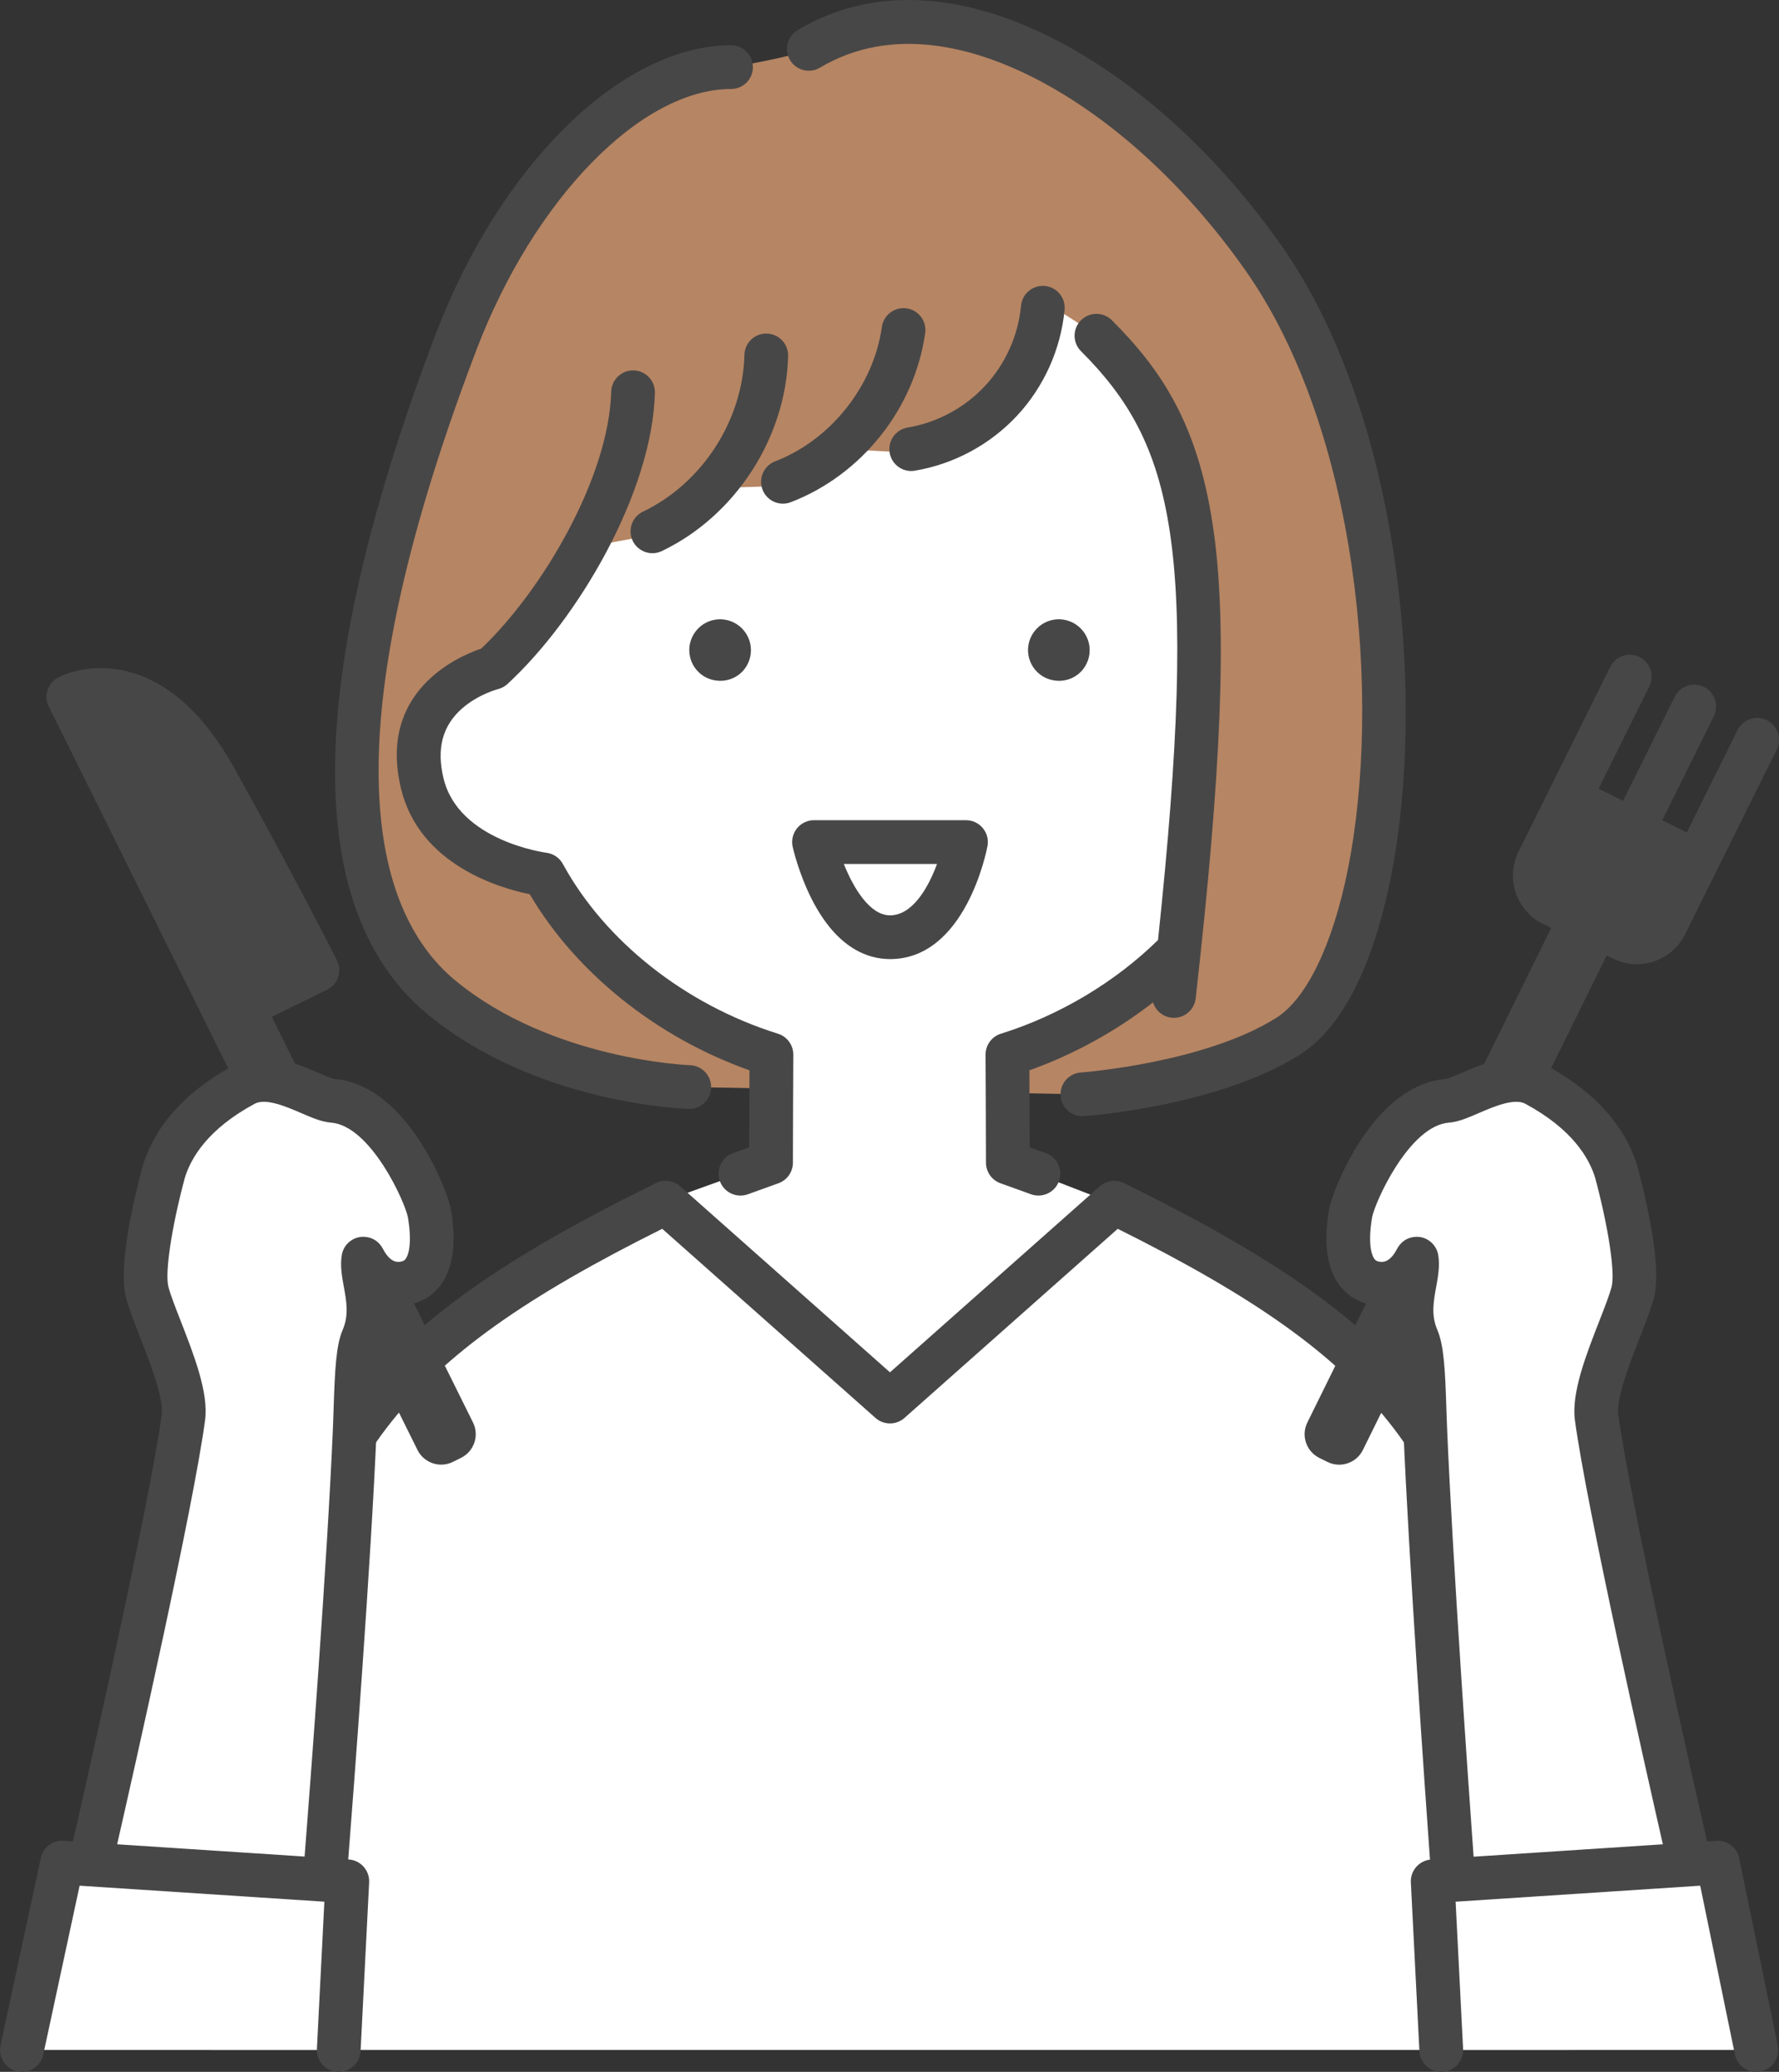 <?xml version="1.0" encoding="UTF-8"?><svg id="_レイヤー_2" xmlns="http://www.w3.org/2000/svg" width="124.28" height="144.702" viewBox="0 0 124.28 144.702"><rect x="0" y="0" width="124.28" height="144.702" fill="#333333" stroke="none"/><defs><style>.cls-1{fill:#474747;}.cls-2{fill:#b68563;}.cls-3{fill:#fff;}.cls-4{fill:#484747;}</style></defs><g id="_レイヤー_1-2"><path class="cls-2" d="M75.614,76.429s12.497.058,16.547-6.206c7.382-11.417,8.189-43.141-11.723-61.394C70.001-.738,62.599-.045,56.502,3.413c-.994.564-5.432,1.275-5.432,1.275,0,0-9.239.006-15.571,11.781-4.265,7.932-11.671,25.363-10.568,41.911,1.131,16.965,23.222,17.54,23.222,17.54l27.461.509Z"/><path class="cls-4" d="M75.613,77.957c-.795,0-1.465-.615-1.522-1.42-.059-.842.574-1.572,1.416-1.632.119-.009,8.629-.657,13.648-3.814,2.124-1.336,3.945-5.104,4.998-10.339,2.402-11.946.718-30.672-7.133-41.847-4.225-6.014-9.52-10.819-14.908-13.529-3.938-1.981-9.706-3.701-14.828-.651-.725.432-1.662.194-2.094-.531-.432-.725-.194-1.662.531-2.094,4.995-2.975,11.138-2.786,17.764.547,5.83,2.933,11.525,8.083,16.035,14.502,8.341,11.872,10.155,31.636,7.628,44.206-.874,4.344-2.687,10.008-6.366,12.322-5.683,3.575-14.679,4.249-15.059,4.276-.037.003-.073.004-.109.004Z"/><path class="cls-3" d="M38.001,43.146c-1.085,1.341-2.123,1.992-2.982,3.165,0,0-6.383,1.434-5.73,7.154.822,7.202,8.691,7.609,8.691,7.609,1.626,2.98,3.846,5.452,6.303,7.432,3.056,2.464,6.477,4.166,9.576,5.138.011.004.022.007.034.01-.01,2.05-.029,5.96-.029,7.549l-7.751,2.793,16.062,13.869,15.757-13.75-7.526-2.913.247-7.445s3.753-1.611,7.275-3.741c2.407-1.456,4.395-3.313,4.395-3.313,0,0,1.317-15.466,1.317-22.543,0-3.233.127-14.057-6.642-20.307-1.44-1.33-3.888-2.617-3.888-2.617,0,0-.423,4.75-3.668,7.622-2.371,2.099-6.027,2.754-6.027,2.754l-4.508-.246s-.979.712-2.406,1.412c-1.043.512-2.213,1.168-2.213,1.168l-4.368.143s-1.797,1.4-2.506,1.948c-1.07.827-2.397,1.43-2.397,1.43l-4.21.768s-1.244,2.977-2.807,4.908Z"/><path class="cls-4" d="M48.154,77.447c-.015,0-.031,0-.046,0-.433-.013-10.684-.386-18.228-6.6-5.103-4.204-7.206-11.422-6.25-21.453.692-7.26,2.98-16.023,6.8-26.046,4.531-11.885,13.019-20.186,20.64-20.186.844,0,1.527.684,1.527,1.527s-.684,1.527-1.527,1.527c-6.281,0-13.761,7.663-17.786,18.22-10.852,28.468-6.785,39.669-1.462,44.054,6.721,5.536,16.282,5.902,16.378,5.905.843.027,1.505.731,1.479,1.574-.025.827-.703,1.48-1.525,1.48Z"/><path class="cls-1" d="M50.317,47.549c-.143,0-.289-.014-.434-.043h0c-.965-.19-1.675-1.009-1.727-1.991-.052-.933.529-1.812,1.413-2.133.854-.312,1.819-.048,2.398.657.562.685.65,1.627.228,2.403-.375.693-1.097,1.108-1.878,1.108Z"/><path class="cls-1" d="M73.981,47.549c-.143,0-.289-.014-.434-.043h0c-.965-.19-1.675-1.009-1.727-1.991-.052-.933.529-1.812,1.413-2.133.854-.312,1.819-.048,2.398.657.562.685.65,1.627.228,2.403-.375.693-1.097,1.108-1.878,1.108Z"/><path class="cls-3" d="M109.627,143.175s-.82-13.872-3.059-24.148c-3.973-18.236-8.774-25.242-28.727-35.031l-15.666,13.89-15.666-13.89c-19.953,9.788-24.754,16.795-28.727,35.031-2.239,10.276-3.059,24.148-3.059,24.148h94.904Z"/><path class="cls-4" d="M109.625,142.579c-.766,0-1.426-.575-1.516-1.353-.019-.168-1.942-16.861-3.034-21.873-1.787-8.204-3.844-14.754-8.073-20.056-3.788-4.75-9.306-8.688-18.918-13.475l-14.897,13.208c-.578.513-1.448.513-2.027,0l-14.897-13.208c-9.611,4.787-15.129,8.726-18.918,13.475-4.229,5.302-6.285,11.852-8.073,20.056-1.09,5.002-3.014,21.705-3.034,21.873-.096.838-.858,1.438-1.692,1.343-.838-.096-1.439-.854-1.343-1.692.08-.693,1.962-17.023,3.084-22.175,1.878-8.622,4.072-15.546,8.669-21.31,4.211-5.28,10.259-9.558,20.878-14.766.556-.273,1.222-.183,1.686.228l14.653,12.991,14.653-12.991c.464-.411,1.13-.501,1.686-.228,10.618,5.209,16.667,9.487,20.878,14.766,4.597,5.764,6.79,12.688,8.669,21.31,1.124,5.16,3.004,21.483,3.084,22.175.096.838-.505,1.596-1.343,1.692-.059.007-.118.01-.176.01Z"/><path class="cls-4" d="M63.656,32.896c-.733,0-1.38-.529-1.505-1.276-.139-.832.422-1.619,1.254-1.759,2.063-.345,3.984-1.378,5.409-2.909,1.425-1.531,2.319-3.521,2.515-5.603.08-.84.827-1.457,1.665-1.377.84.079,1.456.825,1.377,1.664-.26,2.749-1.439,5.376-3.321,7.397-1.882,2.021-4.418,3.385-7.141,3.841-.085.014-.17.021-.254.021Z"/><path class="cls-4" d="M54.696,35.177c-.614,0-1.192-.372-1.426-.98-.303-.787.09-1.671.877-1.974,3.884-1.494,6.882-5.266,7.46-9.387.117-.836.891-1.417,1.725-1.3.836.117,1.418.889,1.3,1.725-.739,5.267-4.424,9.904-9.388,11.814-.18.069-.366.102-.548.102Z"/><path class="cls-4" d="M45.579,38.638c-.57,0-1.117-.321-1.379-.869-.364-.761-.042-1.673.72-2.037,4.128-1.973,6.974-6.371,7.084-10.944.02-.844.721-1.516,1.563-1.491.843.02,1.511.72,1.49,1.563-.136,5.695-3.681,11.171-8.82,13.627-.213.102-.437.15-.658.15Z"/><path class="cls-4" d="M84.814,37.32c-.997-7.483-3.574-11.39-7.137-14.953-.596-.596-1.564-.596-2.16,0-.597.597-.597,1.564,0,2.16,6.487,6.487,8.289,13.585,5.382,41.126-2.996,2.939-6.88,5.259-10.934,6.53-.01.003-.036.011-.046.014-.638.201-1.071.795-1.068,1.464.011,2.145.029,5.978.029,7.542,0,.644.404,1.219,1.01,1.437l2.135.769c.171.062.346.091.518.091.626,0,1.213-.388,1.437-1.01.286-.794-.126-1.669-.919-1.955l-1.127-.406c-.004-1.501-.013-3.674-.021-5.377,3.088-1.098,6.053-2.731,8.637-4.745.173.564.665,1,1.289,1.07.058.007.116.01.174.01.767,0,1.428-.576,1.516-1.356,1.804-15.959,2.189-25.652,1.288-32.413Z"/><path class="cls-4" d="M54.361,72.2l-.045-.014c-6.445-2.022-12.051-6.45-14.995-11.845-.235-.431-.667-.723-1.154-.784-.061-.008-6.122-.818-7.18-5.187-.505-2.086-.08-3.687,1.3-4.896,1.114-.975,2.45-1.331,2.494-1.342.057-.014.113-.032.167-.052.011-.004.021-.009.032-.013.081-.032.159-.07.232-.115.003-.002.005-.004.008-.005.082-.051.158-.108.228-.173,0,0,0,0,0,0,4.919-4.523,10.118-13.366,10.304-20.337.022-.843-.643-1.545-1.486-1.568-.843-.018-1.545.643-1.568,1.486-.159,5.969-4.788,13.867-9.078,17.943-1.63.552-7.251,2.981-5.602,9.791,1.287,5.316,6.889,6.94,8.99,7.367,3.227,5.487,8.869,10.001,15.351,12.298-.007,1.577-.017,3.822-.021,5.376l-1.127.406c-.794.286-1.205,1.161-.919,1.955.224.623.811,1.01,1.437,1.01.172,0,.347-.029.518-.091l2.135-.769c.606-.218,1.01-.793,1.01-1.437,0-1.667.02-5.83.028-7.542.003-.666-.425-1.257-1.059-1.461Z"/><path class="cls-1" d="M123.431,50.3c-.756-.375-1.672-.066-2.047.69l-3.546,7.148-1.712-.849,3.604-7.266c.375-.756.066-1.672-.69-2.047-.755-.375-1.672-.066-2.047.69l-3.604,7.266-1.712-.849,3.546-7.148c.375-.756.066-1.672-.69-2.047-.755-.375-1.672-.066-2.047.69l-4.225,8.516-2.176,4.386c-.446.9-.516,1.92-.195,2.873.321.952.993,1.723,1.893,2.169l.581.288-17.032,34.537c-.219.442-.253.943-.095,1.411.158.467.488.845.929,1.064l.569.282c.263.13.542.192.817.192.68,0,1.336-.377,1.659-1.029l17.03-34.534.437.217c1.857.922,4.12.16,5.042-1.698l2.176-4.385,4.225-8.516c.375-.756.066-1.672-.69-2.047Z"/><path class="cls-1" d="M33.042,99.344l-14.054-28.33,3.859-1.886c.367-.18.647-.499.777-.887.13-.388.099-.811-.086-1.176-.032-.063-3.24-6.385-7.177-13.432-2.237-4.004-4.93-6.311-8.004-6.856-2.414-.428-4.121.445-4.308.546-.724.391-1.008,1.285-.642,2.022l25.758,51.921c.322.649.977,1.026,1.657,1.026.275,0,.555-.062.818-.192l.568-.282c.442-.219.772-.597.93-1.065.157-.467.123-.968-.096-1.41Z"/><path class="cls-4" d="M62.175,66.984c-1.519,0-3.697-.721-5.451-4.155-.926-1.814-1.332-3.61-1.348-3.686-.101-.452.009-.926.299-1.287.29-.361.728-.572,1.192-.572h10.617c.454,0,.885.202,1.175.552.29.35.41.81.326,1.257-.06.322-1.539,7.892-6.81,7.892ZM58.949,60.339c.686,1.718,1.83,3.59,3.226,3.59,1.578,0,2.675-1.939,3.286-3.59h-6.512Z"/><polygon class="cls-3" points="1.528 143.175 4.346 130.088 24.262 131.392 23.791 143.175 1.528 143.175"/><path class="cls-3" d="M6.407,130.223s5.488-24.339,6.408-31.25c.295-2.217-1.968-6.616-2.524-8.696-.483-1.808.631-6.495,1.148-8.419.573-1.924,2.112-4.221,5.633-6.115,2.079-1.118,4.95,1.049,6.16,1.139,3.972.294,6.582,6.733,6.776,7.908.506,3.066-.249,4.717-1.989,4.862-1.856.155-2.628-1.791-2.636-1.745-.223,1.337.947,3.294-.044,5.586-.462,1.081-.452,3.876-.553,6.277-.469,11.162-2.102,31.519-2.102,31.519l-16.277-1.066Z"/><polygon class="cls-3" points="122.696 143.175 120.005 130.088 100.088 131.392 100.559 143.175 122.696 143.175"/><path class="cls-3" d="M117.944,130.223s-5.488-24.339-6.408-31.25c-.295-2.217,1.968-6.616,2.524-8.696.483-1.808-.631-6.495-1.148-8.419-.573-1.924-2.112-4.221-5.633-6.115-2.079-1.118-4.95,1.049-6.16,1.139-3.972.294-6.582,6.733-6.776,7.908-.506,3.066.249,4.717,1.989,4.862,1.856.155,2.628-1.791,2.636-1.745.223,1.337-.947,3.294.044,5.586.462,1.081.452,3.876.553,6.277.469,11.162,1.967,31.528,1.967,31.528l16.412-1.074Z"/><path class="cls-1" d="M29.314,79.669c-1.74-2.66-3.804-4.15-5.954-4.309-.18-.027-.709-.254-1.095-.421-1.532-.659-3.847-1.656-5.918-.542-4.213,2.267-5.791,5.071-6.373,7.024-.004.013-.008.026-.011.04-.676,2.515-1.725,7.056-1.149,9.21.2.747.556,1.66.97,2.719.663,1.697,1.665,4.263,1.516,5.381-.808,6.065-5.257,25.685-6.205,29.835l-.651-.043c-.757-.052-1.434.462-1.593,1.203L.035,142.853c-.178.825.347,1.637,1.172,1.815.108.023.217.035.323.035.704,0,1.338-.49,1.492-1.206l2.54-11.798,17.099,1.119-.522,10.28c-.043.843.606,1.56,1.448,1.603.844.037,1.56-.606,1.603-1.448l.598-11.783c.042-.834-.593-1.547-1.426-1.602l-.035-.002c.388-4.968,1.594-20.752,1.984-30.032.019-.46.035-.934.05-1.408.051-1.57.12-3.721.379-4.327.461-1.065.563-2.063.524-2.949.286.041.581.049.882.024,1.072-.09,1.968-.56,2.591-1.36.902-1.158,1.163-2.932.777-5.273-.134-.814-.927-2.925-2.2-4.872ZM28.328,87.936c-.046.059-.131.168-.436.193-.416.037-.799-.26-1.123-.877-.514-.98-1.445-.884-1.627-.855-.648.104-1.158.611-1.265,1.258-.125.752.012,1.501.144,2.225.186,1.016.361,1.976-.087,3.012-.454,1.064-.539,2.762-.626,5.434-.015.464-.03.928-.049,1.378-.389,9.255-1.597,25.051-1.98,29.961l-13.096-.857c1.155-5.06,5.337-23.568,6.145-29.634.253-1.899-.784-4.554-1.698-6.896-.364-.933-.709-1.814-.864-2.396-.26-.974.22-4.171,1.142-7.607.421-1.398,1.612-3.426,4.887-5.188.771-.415,2.211.205,3.262.658.763.329,1.423.612,2.061.66,2.793.207,5.203,5.606,5.382,6.634.338,2.049-.046,2.736-.173,2.898Z"/><path class="cls-1" d="M124.192,142.867l-2.691-13.087c-.153-.747-.834-1.268-1.596-1.217l-.651.043c-.948-4.151-5.397-23.771-6.204-29.835-.149-1.118.853-3.683,1.516-5.38.413-1.059.771-1.973.97-2.72.576-2.155-.473-6.695-1.149-9.21-.003-.013-.007-.026-.011-.039-.581-1.953-2.159-4.757-6.373-7.024-2.071-1.114-4.386-.118-5.918.542-.386.166-.914.394-1.079.419-2.165.16-4.23,1.651-5.97,4.311-1.274,1.947-2.066,4.058-2.2,4.872-.387,2.341-.125,4.115.777,5.273.623.8,1.519,1.27,2.591,1.36.301.025.595.016.882-.024-.039.886.062,1.881.521,2.942.262.613.331,2.763.382,4.333.015.474.031.948.05,1.408.391,9.284,1.503,25.091,1.859,30.045-.788.099-1.376.788-1.336,1.591l.598,11.783c.043.843.761,1.487,1.603,1.448.842-.043,1.491-.76,1.448-1.603l-.522-10.28,17.087-1.118,2.423,11.783c.148.723.785,1.22,1.495,1.22.102,0,.205-.01.309-.032.826-.17,1.358-.978,1.189-1.804ZM97.582,87.253c-.324.617-.705.914-1.123.877-.306-.025-.391-.134-.436-.193-.126-.162-.511-.849-.173-2.897.178-1.028,2.588-6.427,5.382-6.634.638-.047,1.298-.331,2.061-.66,1.051-.453,2.49-1.073,3.262-.658,3.275,1.762,4.466,3.79,4.887,5.188.923,3.435,1.403,6.633,1.142,7.607-.156.583-.5,1.464-.864,2.397-.915,2.342-1.951,4.996-1.698,6.895.808,6.066,4.991,24.574,6.145,29.634l-13.221.866c-.354-4.923-1.466-20.714-1.855-29.969-.019-.45-.034-.914-.049-1.378-.086-2.672-.172-4.37-.628-5.441-.445-1.029-.27-1.989-.084-3.005.133-.725.269-1.474.144-2.226-.108-.647-.617-1.154-1.265-1.258-.182-.028-1.113-.125-1.627.855Z"/></g></svg>